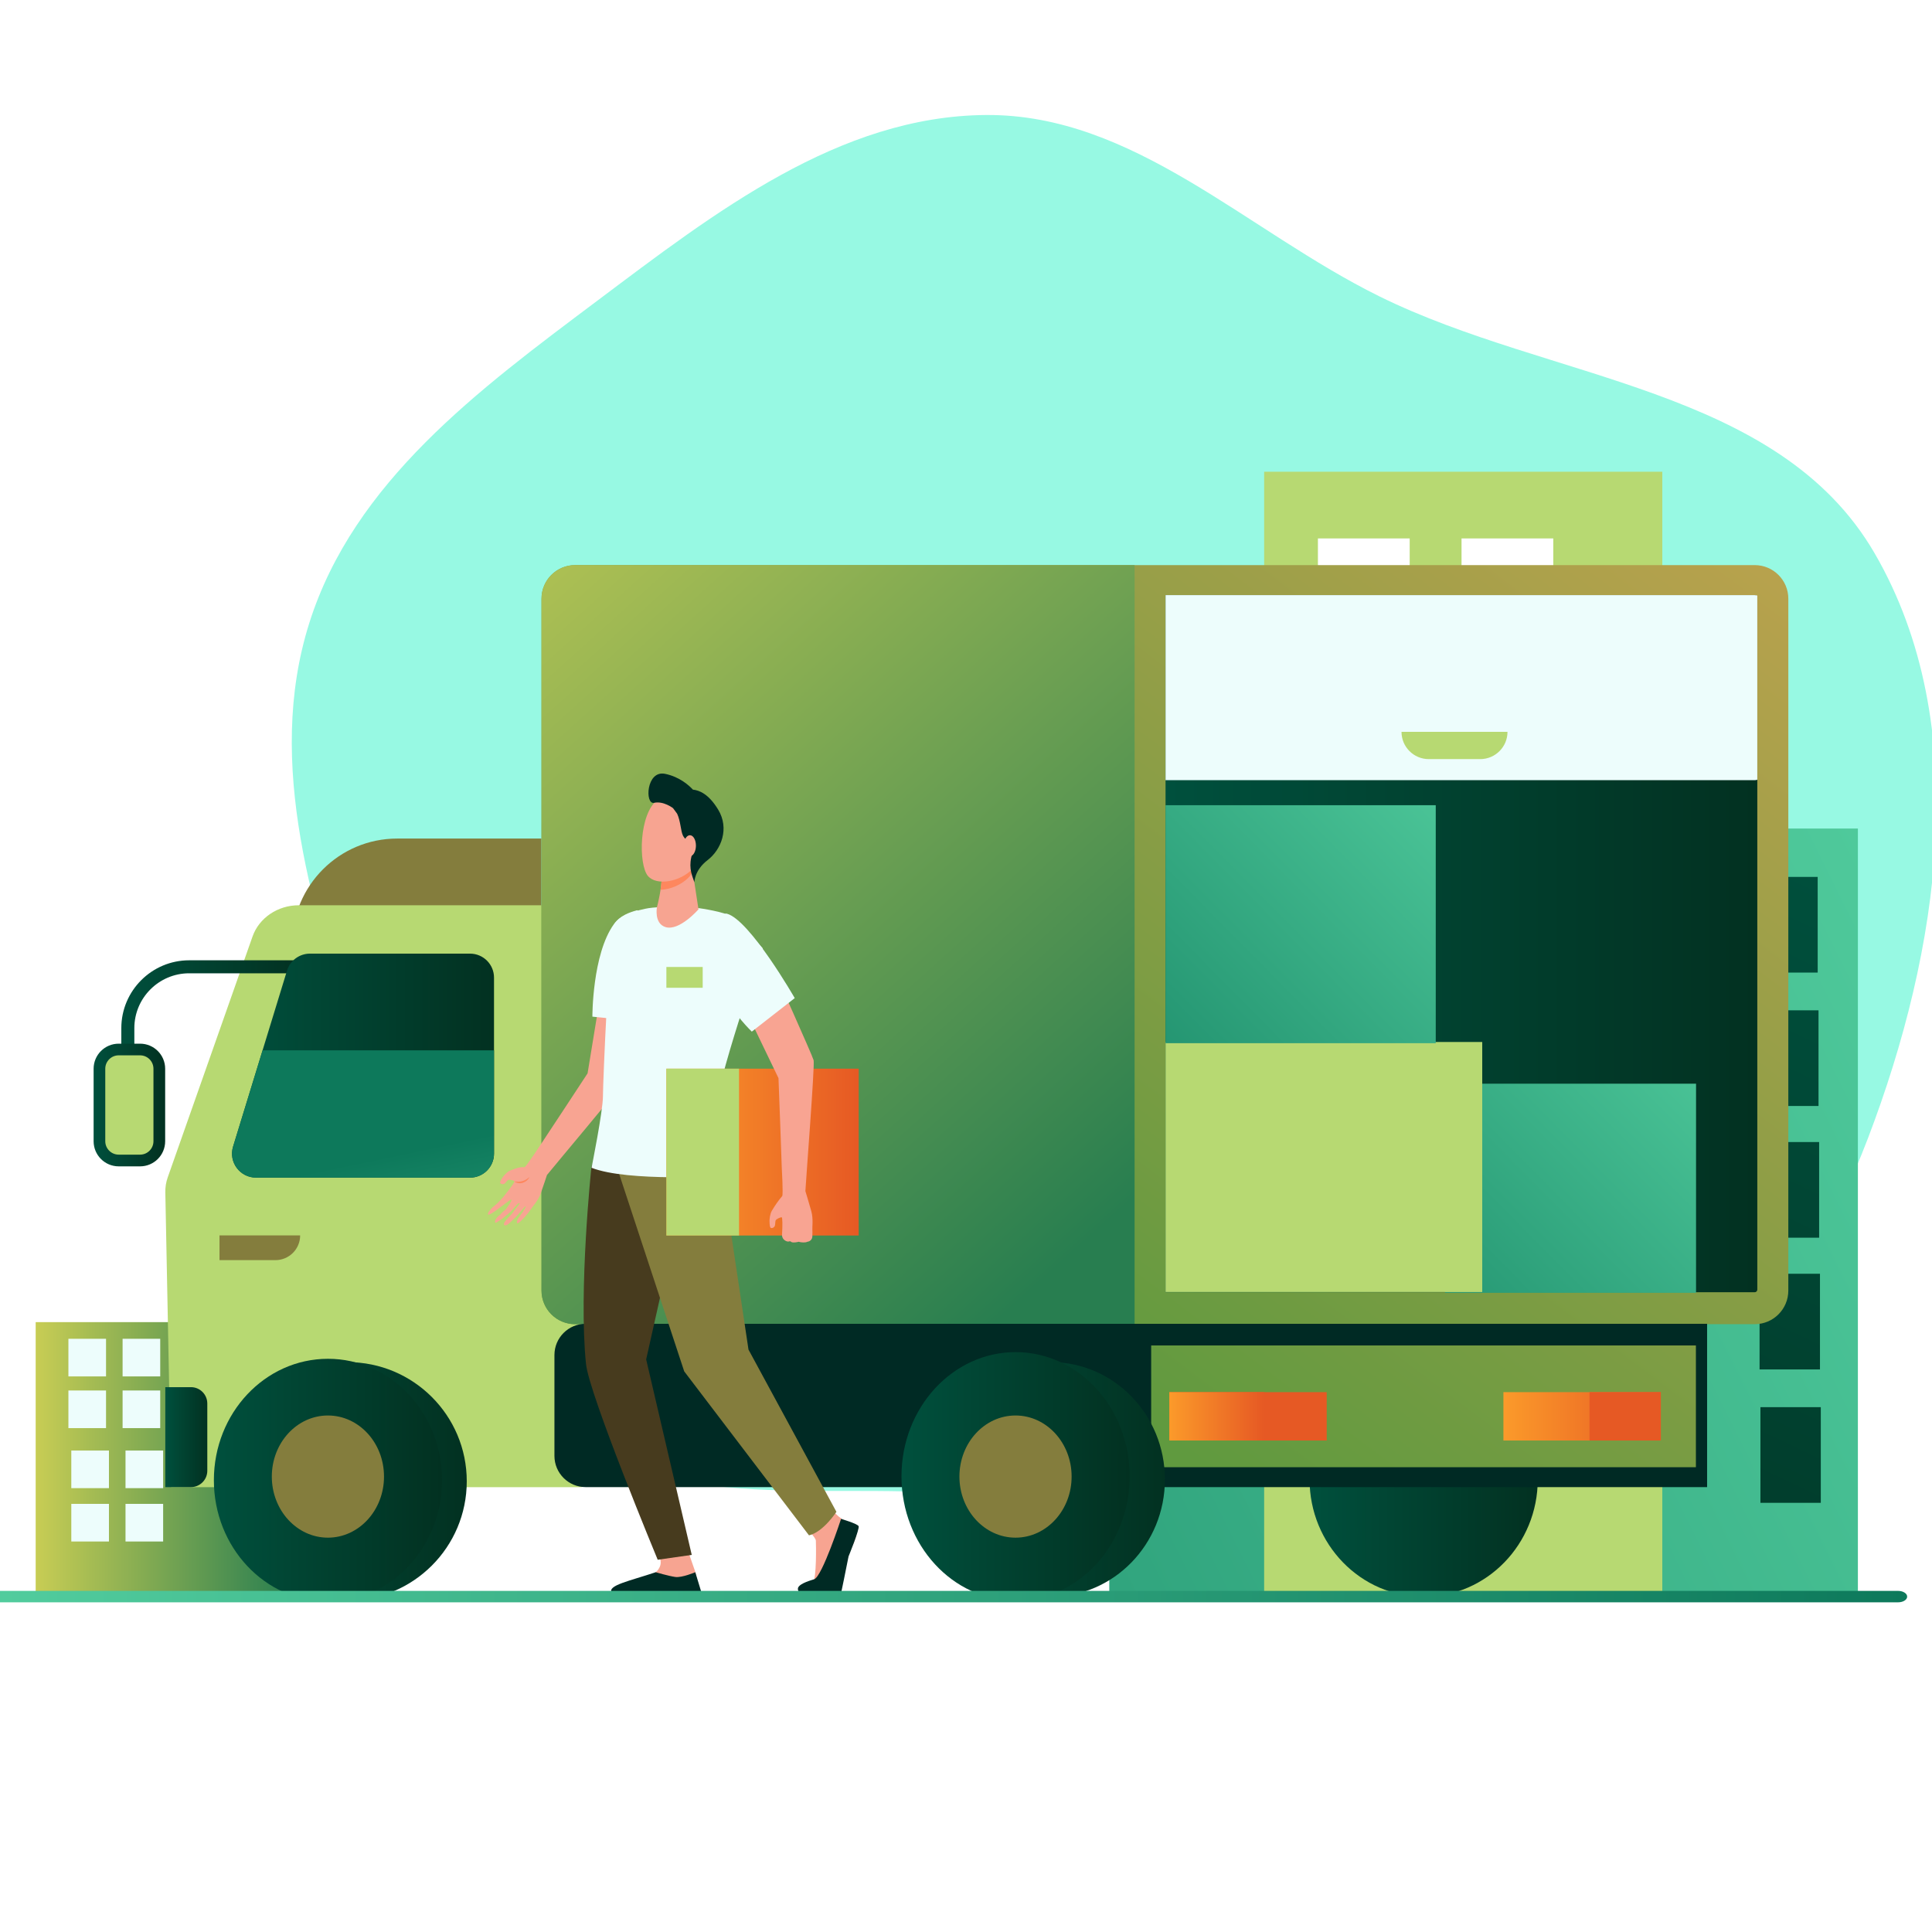 <svg width="84" height="84" viewBox="0 0 84 84" fill="none" xmlns="http://www.w3.org/2000/svg">
<rect x="0" y="0" width="84" height="84" fill="#333333" stroke="none"/>
<g clip-path="url(#clip0)">
<rect width="84" height="84" fill="white"/>
<path fill-rule="evenodd" clip-rule="evenodd" d="M42.879 5C49.295 4.96 54.206 10.04 59.979 12.888C67.409 16.554 77.31 16.826 81.507 24.058C85.85 31.541 84.309 41.385 81.217 49.485C78.227 57.316 72.551 64.488 64.88 67.609C57.857 70.468 50.382 66.069 42.879 65.086C36.63 64.269 29.815 65.996 24.641 62.342C19.425 58.659 17.56 51.972 15.608 45.828C13.66 39.695 11.509 33.233 13.445 27.096C15.384 20.948 20.823 16.938 25.932 13.103C31.08 9.239 36.48 5.041 42.879 5Z" fill="#97F9E3"/>
<path d="M80.778 36.024H70.287V69.225H80.778V36.024Z" fill="url(#paint0_linear)"/>
<path d="M79.03 38.127H76.404V42.286H79.03V38.127Z" fill="url(#paint1_linear)"/>
<path d="M79.066 43.927H76.44V48.086H79.066V43.927Z" fill="url(#paint2_linear)"/>
<path d="M79.093 49.654H76.467V53.813H79.093V49.654Z" fill="url(#paint3_linear)"/>
<path d="M79.129 55.381H76.503V59.541H79.129V55.381Z" fill="url(#paint4_linear)"/>
<path d="M79.165 61.181H76.54V65.34H79.165V61.181Z" fill="url(#paint5_linear)"/>
<path d="M58.72 51.176H48.23V69.26H58.72V51.176Z" fill="url(#paint6_linear)"/>
<path d="M72.274 20.51H54.963V69.213H72.274V20.51Z" fill="#B7D972"/>
<path d="M61.291 23.41H57.301V25.171H61.291V23.41Z" fill="white"/>
<path d="M67.534 23.41H63.545V25.171H67.534V23.41Z" fill="white"/>
<path d="M12.628 57.484H1.551V69.253H12.628V57.484Z" fill="url(#paint7_linear)"/>
<path d="M4.61 58.208H2.974V59.844H4.61V58.208Z" fill="#EDFDFC"/>
<path d="M6.966 58.208H5.33V59.844H6.966V58.208Z" fill="#EDFDFC"/>
<path d="M4.61 60.456H2.974V62.092H4.61V60.456Z" fill="#EDFDFC"/>
<path d="M6.966 60.456H5.33V62.092H6.966V60.456Z" fill="#EDFDFC"/>
<path d="M4.737 63.066H3.1V64.702H4.737V63.066Z" fill="#EDFDFC"/>
<path d="M7.093 63.066H5.457V64.702H7.093V63.066Z" fill="#EDFDFC"/>
<path d="M4.737 65.386H3.1V67.022H4.737V65.386Z" fill="#EDFDFC"/>
<path d="M7.093 65.386H5.457V67.022H7.093V65.386Z" fill="#EDFDFC"/>
<path d="M12.706 48.156H23.538V36.459H17.27C14.749 36.459 12.706 38.503 12.706 41.023V48.156Z" fill="#847D3D"/>
<path d="M25.299 64.66H7.441L7.188 51.841C7.183 51.618 7.219 51.397 7.294 51.186L10.979 40.72C11.264 39.908 12.076 39.359 12.99 39.359H25.299V64.66Z" fill="#B7D972"/>
<path fill-rule="evenodd" clip-rule="evenodd" d="M7.187 64.657H8.301C8.695 64.657 9.013 64.338 9.013 63.945V61.023C9.013 60.63 8.695 60.311 8.301 60.311H7.187V64.657Z" fill="url(#paint8_linear)"/>
<path fill-rule="evenodd" clip-rule="evenodd" d="M5.841 46.681H5.275V44.701C5.275 43.075 6.599 41.752 8.225 41.752H13.034V42.317H8.225C6.911 42.317 5.841 43.387 5.841 44.701V46.681Z" fill="url(#paint9_linear)"/>
<path fill-rule="evenodd" clip-rule="evenodd" d="M5.161 50.711H6.09C6.693 50.711 7.181 50.222 7.181 49.62V46.467C7.181 45.865 6.693 45.377 6.09 45.377H5.161C4.558 45.377 4.07 45.865 4.07 46.467V49.62C4.07 50.222 4.558 50.711 5.161 50.711Z" fill="url(#paint10_linear)"/>
<path d="M5.16 50.202C4.839 50.202 4.577 49.94 4.577 49.619V46.467C4.577 46.145 4.839 45.884 5.16 45.884H6.09C6.411 45.884 6.672 46.145 6.672 46.467V49.619C6.672 49.94 6.411 50.202 6.09 50.202H5.16Z" fill="#B7D972"/>
<path fill-rule="evenodd" clip-rule="evenodd" d="M11.132 51.2H20.435C21.012 51.2 21.479 50.733 21.479 50.156V42.506C21.479 41.929 21.012 41.462 20.435 41.462H13.478C13.019 41.462 12.614 41.761 12.479 42.2L10.134 49.85C9.928 50.522 10.43 51.2 11.132 51.2Z" fill="url(#paint11_linear)"/>
<path fill-rule="evenodd" clip-rule="evenodd" d="M11.417 45.667L10.134 49.852C9.928 50.524 10.43 51.203 11.132 51.203H20.435C21.012 51.203 21.479 50.735 21.479 50.158V45.667H11.417Z" fill="url(#paint12_linear)"/>
<path fill-rule="evenodd" clip-rule="evenodd" d="M9.933 64.404C9.933 67.265 12.253 69.585 15.114 69.585C17.975 69.585 20.294 67.265 20.294 64.404C20.294 61.543 17.975 59.223 15.114 59.223C12.253 59.223 9.933 61.543 9.933 64.404Z" fill="url(#paint13_linear)"/>
<path fill-rule="evenodd" clip-rule="evenodd" d="M56.938 64.324C56.938 67.141 59.159 69.424 61.899 69.424C64.638 69.424 66.859 67.141 66.859 64.324C66.859 61.507 64.638 59.223 61.899 59.223C59.159 59.223 56.938 61.507 56.938 64.324Z" fill="url(#paint14_linear)"/>
<path fill-rule="evenodd" clip-rule="evenodd" d="M25.005 57.573H76.292C77.099 57.573 77.753 56.919 77.753 56.112V26.03C77.753 25.224 77.099 24.57 76.292 24.57H25.005C24.198 24.57 23.544 25.224 23.544 26.03V56.112C23.544 56.919 24.198 57.573 25.005 57.573Z" fill="url(#paint15_linear)"/>
<path fill-rule="evenodd" clip-rule="evenodd" d="M76.292 56.184C76.354 56.184 76.405 56.132 76.405 56.07V25.988C76.405 25.926 76.354 25.875 76.292 25.875H50.676V56.184H76.292Z" fill="url(#paint16_linear)"/>
<path d="M76.292 33.921C76.354 33.921 76.405 33.908 76.405 33.891V25.905C76.405 25.888 76.354 25.875 76.292 25.875H50.676V33.921H76.292Z" fill="#EDFDFC"/>
<path fill-rule="evenodd" clip-rule="evenodd" d="M25.005 24.57H49.33V57.573H25.005C24.198 57.573 23.544 56.919 23.544 56.112V26.03C23.544 25.224 24.198 24.57 25.005 24.57Z" fill="url(#paint17_linear)"/>
<path d="M73.741 47.117H62.829V56.209H73.741V47.117Z" fill="url(#paint18_linear)"/>
<path d="M64.445 45.304H50.676V56.175H64.445V45.304Z" fill="#B7D972"/>
<path d="M62.424 35.009H50.676V45.356H62.424V35.009Z" fill="url(#paint19_linear)"/>
<path d="M25.463 64.657H74.222V57.556H25.463C24.714 57.556 24.106 58.164 24.106 58.913V63.3C24.106 64.049 24.714 64.657 25.463 64.657Z" fill="#002A24"/>
<path d="M73.735 58.498H50.051V63.792H73.735V58.498Z" fill="url(#paint20_linear)"/>
<path d="M57.683 60.528H50.84V62.63H57.683V60.528Z" fill="url(#paint21_linear)"/>
<path d="M54.969 60.528H50.84V62.63H54.969V60.528Z" fill="url(#paint22_linear)"/>
<path d="M72.21 60.528H65.366V62.63H72.21V60.528Z" fill="url(#paint23_linear)"/>
<path d="M72.208 60.528H69.109V62.63H72.208V60.528Z" fill="url(#paint24_linear)"/>
<path fill-rule="evenodd" clip-rule="evenodd" d="M40.727 64.324C40.727 67.141 42.947 69.424 45.687 69.424C48.427 69.424 50.648 67.141 50.648 64.324C50.648 61.507 48.427 59.223 45.687 59.223C42.947 59.223 40.727 61.507 40.727 64.324Z" fill="url(#paint25_linear)"/>
<path fill-rule="evenodd" clip-rule="evenodd" d="M39.195 64.189C39.195 67.172 41.416 69.59 44.155 69.59C46.895 69.59 49.115 67.172 49.115 64.189C49.115 61.207 46.895 58.788 44.155 58.788C41.416 58.788 39.195 61.207 39.195 64.189Z" fill="url(#paint26_linear)"/>
<path fill-rule="evenodd" clip-rule="evenodd" d="M9.299 64.356C9.299 67.271 11.52 69.634 14.26 69.634C16.999 69.634 19.22 67.271 19.22 64.356C19.22 61.441 16.999 59.078 14.26 59.078C11.52 59.078 9.299 61.441 9.299 64.356Z" fill="url(#paint27_linear)"/>
<path d="M11.818 64.199C11.818 65.665 12.91 66.855 14.257 66.855C15.604 66.855 16.696 65.665 16.696 64.199C16.696 62.732 15.604 61.543 14.257 61.543C12.91 61.543 11.818 62.732 11.818 64.199Z" fill="#847D3D"/>
<path d="M41.714 64.199C41.714 65.665 42.806 66.855 44.153 66.855C45.5 66.855 46.592 65.665 46.592 64.199C46.592 62.732 45.5 61.543 44.153 61.543C42.806 61.543 41.714 62.732 41.714 64.199Z" fill="#847D3D"/>
<path d="M65.543 31.82H60.935C60.935 32.474 61.466 33.005 62.121 33.005H64.357C65.012 33.005 65.543 32.474 65.543 31.82Z" fill="#B7D972"/>
<path d="M35.075 66.46C35.075 66.46 35.463 66.843 35.472 66.984C35.481 67.125 35.507 68.633 35.348 68.774C35.19 68.915 34.725 69.015 34.874 69.173C34.987 69.293 35.857 69.267 36.433 69.235C36.601 69.226 36.812 67.865 36.879 67.665C36.976 67.375 37.324 66.743 37.236 66.54C37.194 66.442 36.875 66.217 36.586 66.028C36.282 65.829 35.991 65.386 35.991 65.386L35.075 66.46Z" fill="#F7A491"/>
<path d="M29.889 67.364C29.889 67.364 30.236 68.359 30.237 68.361C30.263 68.519 30.364 68.907 30.364 69.051C30.364 69.588 27.971 68.594 28.507 68.356C28.556 68.334 28.708 68.162 28.724 67.979C28.749 67.697 28.523 67.343 28.523 67.343L29.889 67.364Z" fill="#F7A491"/>
<path d="M26.581 48.494L25.714 50.738C25.714 50.738 25.149 56.093 25.478 59.298C25.616 60.639 28.596 67.815 28.596 67.815L30.076 67.604L28.094 59.105L28.823 55.856L29.856 49.432L26.581 48.494Z" fill="#473B1E"/>
<path d="M30.669 48.639L31.413 51.137L32.543 58.678L36.366 65.732C36.366 65.732 35.791 66.615 35.174 66.754L29.748 59.624L26.807 50.699L26.91 48.716L30.669 48.639Z" fill="#847D3D"/>
<path d="M22.192 50.888C22.728 50.673 22.743 50.773 22.811 50.743C22.892 50.708 23.535 49.722 23.535 49.722C23.535 49.722 25.449 46.827 25.547 46.667L26.13 43.105L27.963 42.912C27.963 42.912 27.227 46.768 27.154 46.962C27.08 47.157 24.039 50.761 23.781 51.087C23.781 51.087 23.617 51.592 23.503 51.906C23.39 52.219 23.144 52.464 23.099 52.548C23.092 52.56 22.924 52.828 22.631 53.102C22.378 53.337 22.51 52.996 22.51 52.996C22.51 52.996 22.901 52.473 22.854 52.449C22.819 52.43 22.622 52.728 22.345 52.992C22.274 53.06 22.204 53.127 22.138 53.188C21.967 53.347 21.82 53.285 21.973 53.09C22.027 53.02 22.119 52.907 22.197 52.837C22.28 52.76 22.332 52.662 22.392 52.587C22.512 52.438 22.601 52.33 22.592 52.329C22.581 52.326 22.583 52.279 22.505 52.349C22.412 52.433 22.253 52.656 22.105 52.768C22.022 52.831 21.856 52.975 21.856 52.975C21.856 52.975 21.561 53.179 21.545 53.165C21.46 53.089 21.63 52.882 21.754 52.811C21.81 52.724 21.989 52.578 21.989 52.578C21.989 52.578 22.286 52.199 22.233 52.155C22.189 52.12 21.306 52.887 21.226 52.805C21.161 52.737 21.416 52.494 21.416 52.494C21.416 52.494 21.582 52.359 21.634 52.31C21.694 52.253 21.862 52.066 21.862 52.066C21.862 52.066 22.417 51.389 22.364 51.352C22.31 51.315 22.136 51.275 22.088 51.305C22.039 51.335 21.978 51.437 21.929 51.467C21.88 51.497 21.791 51.493 21.75 51.435C21.708 51.377 21.889 51.141 21.889 51.141C21.889 51.141 22.037 50.95 22.192 50.888Z" fill="#F8A492"/>
<path d="M25.756 44.202L27.865 44.42C27.865 44.42 27.962 42.667 27.962 41.831C27.962 40.817 27.817 39.545 27.697 39.577C27.359 39.67 26.96 39.807 26.688 40.186C25.747 41.496 25.756 44.202 25.756 44.202Z" fill="#EDFDFC"/>
<path d="M36.568 66.038C36.568 66.038 35.75 68.54 35.4 68.663C35.307 68.696 34.785 68.829 34.7 69.029C34.698 69.034 34.696 69.039 34.695 69.046C34.668 69.173 34.774 69.29 34.904 69.29H36.564C36.564 69.29 36.8 68.165 36.893 67.672C36.893 67.672 37.386 66.465 37.331 66.355C37.276 66.245 36.568 66.038 36.568 66.038Z" fill="#002A24"/>
<path d="M30.497 69.236L30.23 68.358C30.23 68.358 29.647 68.605 29.36 68.564C29.072 68.523 28.51 68.358 28.51 68.358C27.361 68.741 26.42 68.927 26.591 69.236H30.497Z" fill="#002A24"/>
<path d="M23.02 51.176C22.824 51.347 22.608 51.416 22.357 51.364C22.593 51.541 22.919 51.406 23.02 51.176Z" fill="#FE875E"/>
<path d="M30.4 39.486C30.4 39.486 31.517 39.641 31.811 39.857C32.142 40.1 33.167 41.234 33.167 41.234C33.167 41.234 31.033 47.346 31.116 48.433C31.198 49.521 31.432 51.131 31.432 51.131C31.432 51.131 27.289 51.393 25.72 50.773C25.72 50.773 26.215 48.309 26.215 47.662C26.215 47.015 26.494 40.548 26.692 40.21C26.89 39.871 27.289 39.678 28.046 39.513C28.803 39.348 30.4 39.486 30.4 39.486Z" fill="#EDFDFC"/>
<path d="M30.093 37.727L30.369 39.536C30.369 39.536 29.538 40.495 28.935 40.308C28.429 40.151 28.563 39.441 28.563 39.441C28.563 39.441 28.838 38.417 28.755 37.904C28.673 37.392 30.093 37.727 30.093 37.727Z" fill="#F7A491"/>
<path d="M28.754 37.904C28.672 37.392 30.092 37.727 30.092 37.727L30.115 37.877C30.073 37.977 30.022 38.063 29.96 38.129C29.643 38.468 29.148 38.672 28.719 38.687C28.762 38.411 28.788 38.115 28.754 37.904Z" fill="#FE875E"/>
<path d="M30.328 35.14C30.368 35.125 30.65 37.201 30.115 37.772C29.581 38.343 28.54 38.53 28.167 38.081C27.754 37.583 27.774 35.352 28.605 34.764C29.436 34.177 30.328 35.14 30.328 35.14Z" fill="#F7A491"/>
<path d="M28.915 33.645C29.557 33.775 29.973 34.165 30.126 34.331C30.417 34.365 30.814 34.525 31.223 35.198C31.726 36.026 31.354 36.943 30.769 37.393C30.183 37.842 30.191 38.361 30.191 38.361L30.098 38.093C30.03 37.89 30.002 37.674 30.025 37.46C30.039 37.332 30.066 37.193 30.12 37.08C30.261 36.779 29.817 36.579 29.693 36.329C29.597 36.137 29.592 35.697 29.441 35.379L29.262 35.136C29.262 35.136 28.846 34.815 28.439 34.905C28.033 34.996 28.091 33.478 28.915 33.645Z" fill="#002A24"/>
<path d="M29.725 36.769C29.72 37.022 29.837 37.229 29.983 37.232C30.131 37.234 30.254 37.031 30.258 36.778C30.262 36.524 30.146 36.317 29.999 36.314C29.852 36.312 29.729 36.515 29.725 36.769Z" fill="#F7A491"/>
<path d="M37.335 46.464H28.973V53.718H37.335V46.464Z" fill="url(#paint28_linear)"/>
<path d="M32.132 46.464H28.973V53.718H32.132V46.464Z" fill="#B7D972"/>
<path d="M35.275 52.665C35.182 52.325 35.017 51.788 35.017 51.788C35.038 51.343 35.43 46.311 35.375 46.097C35.32 45.884 33.624 42.114 33.624 42.114L32.199 43.456L33.847 46.875C33.861 47.075 33.99 50.778 33.99 50.778C33.99 50.778 34.057 51.92 34.01 52.001C33.971 52.069 33.883 52.109 33.561 52.637C33.468 52.789 33.458 53.048 33.458 53.048C33.458 53.048 33.448 53.365 33.517 53.388C33.587 53.412 33.664 53.357 33.688 53.301C33.711 53.244 33.701 53.117 33.724 53.06C33.747 53.004 33.917 52.926 33.984 52.924C34.025 52.922 34.024 53.311 34.001 53.68C33.992 53.828 34.099 53.952 34.245 53.981C34.308 53.992 34.341 53.935 34.408 54.002C34.505 54.042 34.648 54.008 34.724 53.99C34.824 54.023 35.021 54.035 35.096 53.992C35.111 53.989 35.125 53.986 35.14 53.982C35.241 53.959 35.313 53.87 35.319 53.767C35.328 53.594 35.321 53.482 35.32 53.474C35.308 53.374 35.368 53.006 35.275 52.665Z" fill="#F8A492"/>
<path d="M34.554 43.396L32.687 44.853C32.687 44.853 31.862 44.062 31.448 43.188C31.028 42.302 31.159 39.606 31.605 39.726C32.603 39.994 34.554 43.396 34.554 43.396Z" fill="#EDFDFC"/>
<path d="M11.974 54.789H9.543V53.714H13.05C13.05 54.308 12.568 54.789 11.974 54.789Z" fill="#847D3D"/>
<path fill-rule="evenodd" clip-rule="evenodd" d="M82.526 69.169H-0.606C-0.824 69.169 -1 69.281 -1 69.418C-1 69.555 -0.824 69.666 -0.606 69.666H82.526C82.744 69.666 82.92 69.555 82.92 69.418C82.92 69.281 82.744 69.169 82.526 69.169Z" fill="url(#paint29_linear)"/>
<path d="M30.552 42.042H28.973V42.947H30.552V42.042Z" fill="#B7D972"/>
</g>
<defs>
<linearGradient id="paint0_linear" x1="90.466" y1="45.196" x2="0.133" y2="90.135" gradientUnits="userSpaceOnUse">
<stop stop-color="#52CD9E"/>
<stop offset="1" stop-color="#0D795B"/>
</linearGradient>
<linearGradient id="paint1_linear" x1="79.455" y1="36.557" x2="59.785" y2="77.865" gradientUnits="userSpaceOnUse">
<stop stop-color="#00503D"/>
<stop offset="1" stop-color="#023121"/>
</linearGradient>
<linearGradient id="paint2_linear" x1="81.717" y1="37.682" x2="62.047" y2="78.99" gradientUnits="userSpaceOnUse">
<stop stop-color="#00503D"/>
<stop offset="1" stop-color="#023121"/>
</linearGradient>
<linearGradient id="paint3_linear" x1="83.97" y1="38.735" x2="64.299" y2="80.043" gradientUnits="userSpaceOnUse">
<stop stop-color="#00503D"/>
<stop offset="1" stop-color="#023121"/>
</linearGradient>
<linearGradient id="paint4_linear" x1="86.232" y1="39.788" x2="66.561" y2="81.096" gradientUnits="userSpaceOnUse">
<stop stop-color="#00503D"/>
<stop offset="1" stop-color="#023121"/>
</linearGradient>
<linearGradient id="paint5_linear" x1="88.494" y1="40.914" x2="68.824" y2="82.222" gradientUnits="userSpaceOnUse">
<stop stop-color="#00503D"/>
<stop offset="1" stop-color="#023121"/>
</linearGradient>
<linearGradient id="paint6_linear" x1="89.108" y1="42.491" x2="-1.225" y2="87.43" gradientUnits="userSpaceOnUse">
<stop stop-color="#52CD9E"/>
<stop offset="1" stop-color="#0D795B"/>
</linearGradient>
<linearGradient id="paint7_linear" x1="1.551" y1="63.368" x2="12.628" y2="63.368" gradientUnits="userSpaceOnUse">
<stop stop-color="#C8CD54"/>
<stop offset="1" stop-color="#287E50"/>
</linearGradient>
<linearGradient id="paint8_linear" x1="7.187" y1="62.484" x2="9.013" y2="62.484" gradientUnits="userSpaceOnUse">
<stop stop-color="#00503D"/>
<stop offset="1" stop-color="#023121"/>
</linearGradient>
<linearGradient id="paint9_linear" x1="5.275" y1="44.216" x2="13.034" y2="44.216" gradientUnits="userSpaceOnUse">
<stop stop-color="#00503D"/>
<stop offset="1" stop-color="#023121"/>
</linearGradient>
<linearGradient id="paint10_linear" x1="4.07" y1="48.044" x2="7.182" y2="48.044" gradientUnits="userSpaceOnUse">
<stop stop-color="#00503D"/>
<stop offset="1" stop-color="#023121"/>
</linearGradient>
<linearGradient id="paint11_linear" x1="10.087" y1="46.331" x2="21.479" y2="46.331" gradientUnits="userSpaceOnUse">
<stop stop-color="#00503D"/>
<stop offset="1" stop-color="#023121"/>
</linearGradient>
<linearGradient id="paint12_linear" x1="19.16" y1="64.141" x2="16.286" y2="50.372" gradientUnits="userSpaceOnUse">
<stop stop-color="#52CD9E"/>
<stop offset="1" stop-color="#0D795B"/>
</linearGradient>
<linearGradient id="paint13_linear" x1="9.933" y1="64.404" x2="20.294" y2="64.404" gradientUnits="userSpaceOnUse">
<stop stop-color="#00503D"/>
<stop offset="1" stop-color="#023121"/>
</linearGradient>
<linearGradient id="paint14_linear" x1="56.938" y1="64.324" x2="66.859" y2="64.324" gradientUnits="userSpaceOnUse">
<stop stop-color="#00503D"/>
<stop offset="1" stop-color="#023121"/>
</linearGradient>
<linearGradient id="paint15_linear" x1="72.568" y1="12.001" x2="40.338" y2="54.746" gradientUnits="userSpaceOnUse">
<stop stop-color="#C6A34F"/>
<stop offset="1" stop-color="#609A3F"/>
</linearGradient>
<linearGradient id="paint16_linear" x1="50.676" y1="41.029" x2="76.405" y2="41.029" gradientUnits="userSpaceOnUse">
<stop stop-color="#00503D"/>
<stop offset="1" stop-color="#023121"/>
</linearGradient>
<linearGradient id="paint17_linear" x1="17.815" y1="19.94" x2="47.925" y2="53.38" gradientUnits="userSpaceOnUse">
<stop stop-color="#C8CD54"/>
<stop offset="1" stop-color="#287E50"/>
</linearGradient>
<linearGradient id="paint18_linear" x1="76.055" y1="43.978" x2="55.477" y2="64.33" gradientUnits="userSpaceOnUse">
<stop stop-color="#52CD9E"/>
<stop offset="1" stop-color="#0D795B"/>
</linearGradient>
<linearGradient id="paint19_linear" x1="64.504" y1="32.317" x2="43.926" y2="52.668" gradientUnits="userSpaceOnUse">
<stop stop-color="#52CD9E"/>
<stop offset="1" stop-color="#0D795B"/>
</linearGradient>
<linearGradient id="paint20_linear" x1="89.399" y1="24.664" x2="57.17" y2="67.409" gradientUnits="userSpaceOnUse">
<stop stop-color="#C6A34F"/>
<stop offset="1" stop-color="#609A3F"/>
</linearGradient>
<linearGradient id="paint21_linear" x1="82.941" y1="61.062" x2="74.543" y2="61.214" gradientUnits="userSpaceOnUse">
<stop stop-color="#FB9A2A"/>
<stop offset="1" stop-color="#E65924"/>
</linearGradient>
<linearGradient id="paint22_linear" x1="50.84" y1="61.579" x2="54.969" y2="61.579" gradientUnits="userSpaceOnUse">
<stop stop-color="#FB9A2A"/>
<stop offset="1" stop-color="#E65924"/>
</linearGradient>
<linearGradient id="paint23_linear" x1="65.366" y1="61.579" x2="72.209" y2="61.579" gradientUnits="userSpaceOnUse">
<stop stop-color="#FB9A2A"/>
<stop offset="1" stop-color="#E65924"/>
</linearGradient>
<linearGradient id="paint24_linear" x1="82.939" y1="61.358" x2="74.542" y2="61.509" gradientUnits="userSpaceOnUse">
<stop stop-color="#FB9A2A"/>
<stop offset="1" stop-color="#E65924"/>
</linearGradient>
<linearGradient id="paint25_linear" x1="40.727" y1="64.324" x2="50.647" y2="64.324" gradientUnits="userSpaceOnUse">
<stop stop-color="#00503D"/>
<stop offset="1" stop-color="#023121"/>
</linearGradient>
<linearGradient id="paint26_linear" x1="39.195" y1="64.189" x2="49.116" y2="64.189" gradientUnits="userSpaceOnUse">
<stop stop-color="#00503D"/>
<stop offset="1" stop-color="#023121"/>
</linearGradient>
<linearGradient id="paint27_linear" x1="9.299" y1="64.356" x2="19.22" y2="64.356" gradientUnits="userSpaceOnUse">
<stop stop-color="#00503D"/>
<stop offset="1" stop-color="#023121"/>
</linearGradient>
<linearGradient id="paint28_linear" x1="28.973" y1="50.091" x2="37.336" y2="50.091" gradientUnits="userSpaceOnUse">
<stop stop-color="#FB9A2A"/>
<stop offset="1" stop-color="#E65924"/>
</linearGradient>
<linearGradient id="paint29_linear" x1="-1" y1="69.418" x2="82.92" y2="69.418" gradientUnits="userSpaceOnUse">
<stop stop-color="#52CD9E"/>
<stop offset="1" stop-color="#0D795B"/>
</linearGradient>
<clipPath id="clip0">
<rect width="84" height="84" fill="white"/>
</clipPath>
</defs>
</svg>
